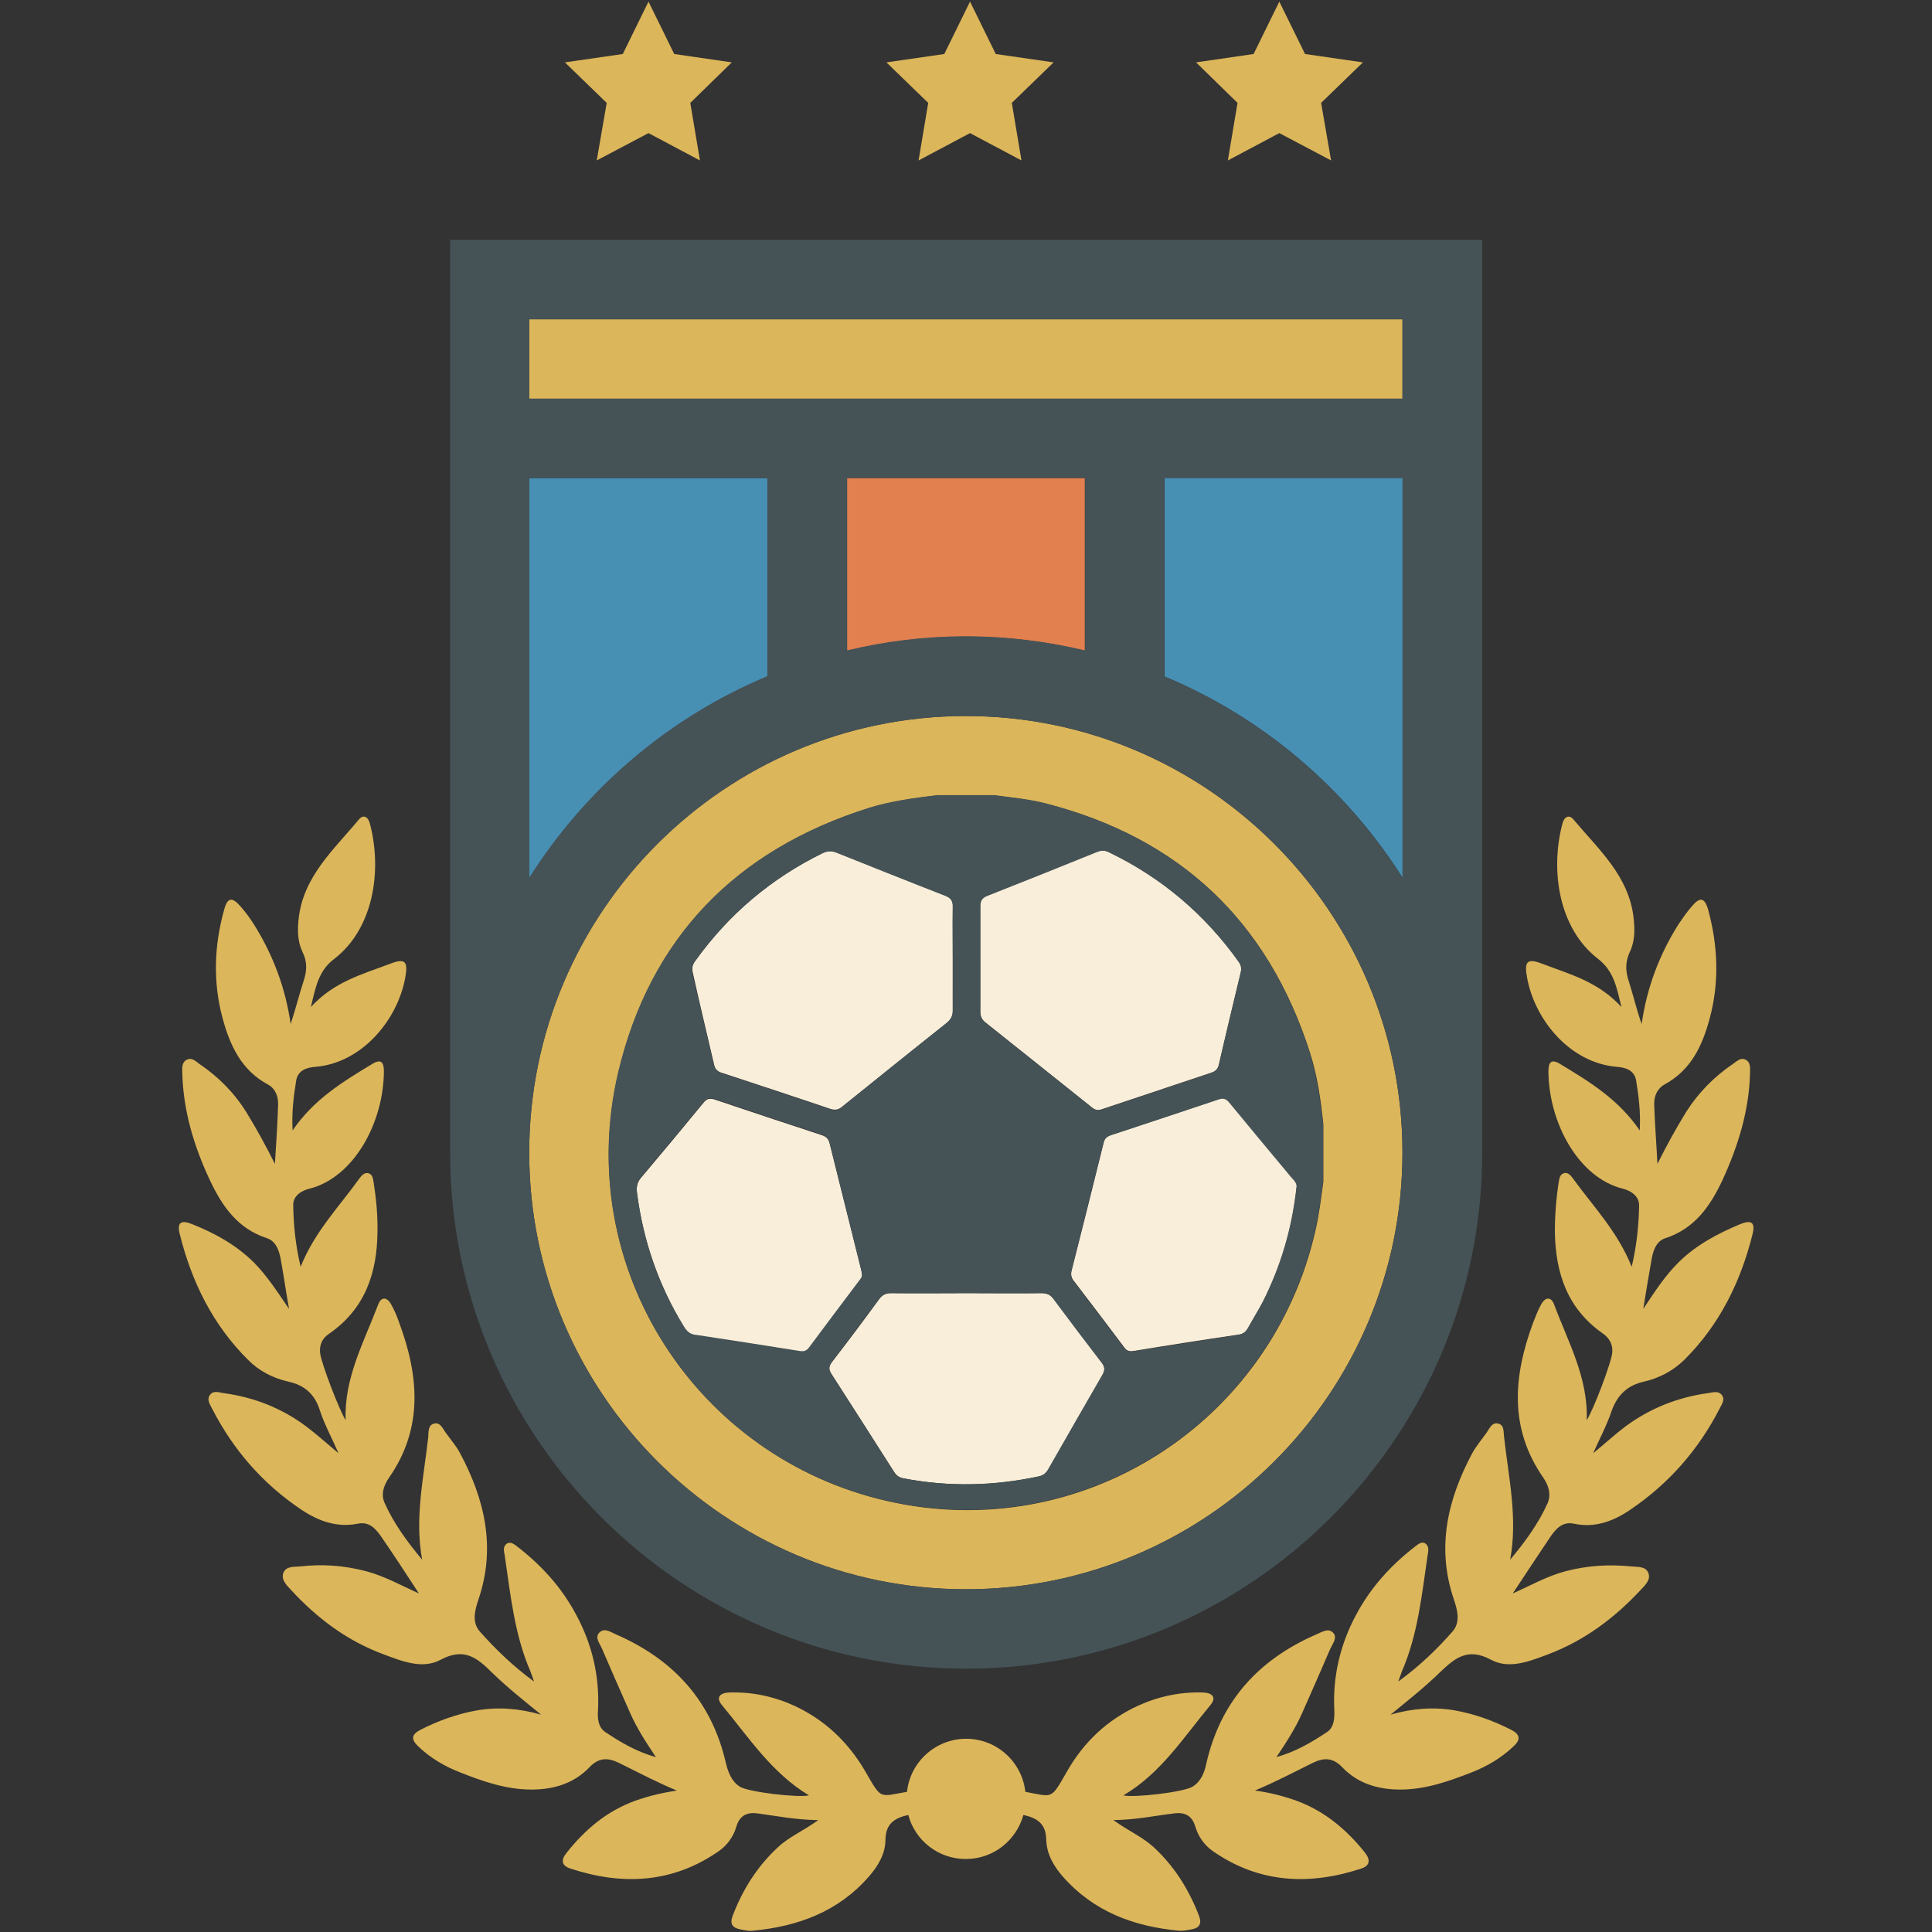 <?xml version="1.0" encoding="UTF-8"?>
<!-- Generator: Adobe Illustrator 28.1.0, SVG Export Plug-In . SVG Version: 6.00 Build 0)  -->
<svg xmlns="http://www.w3.org/2000/svg" xmlns:xlink="http://www.w3.org/1999/xlink" version="1.1" id="Capa_1" x="0px" y="0px" viewBox="0 0 600.9 600.9" style="enable-background:new 0 0 600.9 600.9;" xml:space="preserve">
<rect x="0" y="0" width="600.9" height="600.9" fill="#333333" stroke="none"/>
<style type="text/css">
	.st0{fill:#488FB4;}
	.st1{fill:#E2804F;}
	.st2{fill:#DCB65A;}
	.st3{fill:#F9EED9;}
	.st4{fill:#455357;}
</style>
<g>
	<path class="st0" d="M238.7,210.4v-61.7h-74.1v124.5C182.2,245.3,208,223.2,238.7,210.4z"></path>
	<path class="st1" d="M300.4,198c12.7,0,25.1,1.5,37,4.4v-53.7h-74.1v53.7C275.3,199.6,287.7,198,300.4,198z"></path>
	<rect x="164.6" y="99.3" class="st2" width="271.6" height="24.7"></rect>
	<path class="st0" d="M362.2,210.4c30.7,12.8,56.5,34.9,74.1,62.7V148.6h-74.1V210.4z"></path>
	<path class="st2" d="M300.4,494.3c74.9,0,135.8-60.9,135.8-135.8s-60.9-135.8-135.8-135.8s-135.8,60.9-135.8,135.8   S225.6,494.3,300.4,494.3z M192.3,333.8c9.9-42.2,36.8-69.5,78.2-82.5c6.8-2.1,13.9-3.1,21-3.9c5.9,0,11.8,0,17.8,0   c5.3,0.7,10.6,1.2,15.8,2.5c41.8,10.7,69.3,36.6,82.4,77.7c2.3,7.2,3.3,14.6,4.1,22.1c0,5.9,0,11.8,0,17.8   c-0.7,5.1-1.3,10.3-2.5,15.4c-13.6,59.5-72.3,97.7-133,84C216.5,453.4,178.1,394.3,192.3,333.8z"></path>
	<g>
		<path class="st3" d="M379.3,341.8c-11.2,3.8-22.4,7.5-33.7,11.2c-1.2,0.4-2,1-2.3,2.3c-3.3,13.3-6.6,26.6-10,39.9    c-0.3,1.2-0.1,2.2,0.7,3.2c5.3,6.9,10.5,13.8,15.7,20.7c0.7,1,1.5,1.3,2.8,1.1c10.9-1.8,21.8-3.5,32.7-5.1c1.5-0.2,2.3-0.9,3-2.1    c1.5-2.8,3.2-5.5,4.7-8.3c5.6-11,9-22.6,10.4-35.4c0.2-1-0.5-2.1-1.4-3.2c-6.5-7.8-13.1-15.6-19.5-23.5    C381.4,341.7,380.6,341.3,379.3,341.8z"></path>
		<path class="st3" d="M222.1,331.1c0.3,1.5,1.1,2.2,2.5,2.6c11.2,3.7,22.5,7.4,33.7,11.2c1.3,0.4,2.3,0.3,3.4-0.5    c10.9-8.8,21.8-17.5,32.8-26.3c1.3-1,1.9-2.2,1.9-3.9c-0.1-5.3,0-10.7,0-16c0-5.4-0.1-10.8,0-16.2c0-1.9-0.7-2.8-2.4-3.5    c-11.3-4.4-22.6-8.9-33.8-13.4c-1.6-0.6-2.8-0.5-4.3,0.2c-16,7.9-29.2,19-39.6,33.5c-0.9,1.2-1.2,2.3-0.8,3.8    C217.6,312.2,219.9,321.6,222.1,331.1z"></path>
		<path class="st3" d="M304.9,298.2L304.9,298.2c0,5.4,0,10.8,0,16.3c0,1.5,0.4,2.6,1.6,3.5c11.1,8.8,22.1,17.7,33.2,26.5    c1,0.8,1.9,0.9,3,0.5c11.4-3.8,22.7-7.6,34.1-11.4c1.3-0.4,2-1.2,2.3-2.5c2.2-9.6,4.5-19.1,6.8-28.7c0.3-1.3,0.1-2.3-0.7-3.4    c-10.5-14.7-23.8-26-40.1-33.9c-1.3-0.7-2.5-0.7-3.9-0.2c-11.3,4.6-22.6,9.1-34,13.6c-1.7,0.7-2.3,1.6-2.3,3.4    C304.9,287.4,304.9,292.8,304.9,298.2z"></path>
		<path class="st3" d="M277.3,402.2c-1.7,0-2.8,0.5-3.8,1.8c-4.8,6.6-9.7,13.1-14.7,19.6c-1,1.3-1.1,2.3-0.2,3.7    c6.5,10.1,13,20.3,19.5,30.5c0.7,1.1,1.5,1.7,2.9,2c14.1,2.7,28.1,2.4,42.1-0.6c1.5-0.3,2.4-1.1,3.1-2.4    c5.5-9.7,11.1-19.5,16.7-29.1c0.8-1.5,0.8-2.5-0.2-3.9c-5-6.5-10-13.1-14.9-19.7c-1-1.4-2.2-1.9-3.8-1.9c-7.7,0.1-15.4,0-23.2,0    C292.9,402.2,285.1,402.3,277.3,402.2z"></path>
		<path class="st3" d="M251.7,419.2c5.2-7,10.4-13.9,15.6-20.8c0.4-0.6,0.9-1.1,0.8-1.9c-0.1-0.4-0.1-0.9-0.2-1.3    c-3.3-13.2-6.6-26.4-9.9-39.7c-0.4-1.5-1.3-2.1-2.6-2.5c-11-3.6-22.1-7.3-33.1-11c-1.5-0.5-2.5-0.3-3.5,1    c-6.4,7.8-12.9,15.6-19.4,23.3c-1.2,1.4-1.5,2.9-1.3,4.6c1.9,15,6.8,29,14.7,42c1,1.6,2.1,2.4,3.9,2.6c10.7,1.6,21.4,3.3,32.1,5    C250.1,420.6,250.9,420.2,251.7,419.2z"></path>
	</g>
	<path class="st4" d="M276,466.8c60.7,13.7,119.5-24.5,133-84c1.2-5.1,1.8-10.2,2.5-15.4c0-5.9,0-11.8,0-17.8   c-0.9-7.5-1.9-14.9-4.1-22.1c-13.1-41.1-40.6-67-82.4-77.7c-5.2-1.3-10.5-1.8-15.8-2.5c-5.9,0-11.8,0-17.8,0   c-7.1,0.9-14.2,1.8-21,3.9c-41.4,13-68.2,40.3-78.2,82.5C178.1,394.3,216.5,453.4,276,466.8z M403.2,369.4   c-1.4,12.8-4.9,24.4-10.4,35.4c-1.4,2.8-3.1,5.5-4.7,8.3c-0.7,1.2-1.5,1.9-3,2.1c-10.9,1.7-21.8,3.4-32.7,5.1   c-1.3,0.2-2-0.2-2.8-1.1c-5.2-6.9-10.4-13.8-15.7-20.7c-0.8-1-0.9-2.1-0.7-3.2c3.3-13.3,6.7-26.6,10-39.9c0.3-1.3,1.1-1.9,2.3-2.3   c11.2-3.7,22.5-7.5,33.7-11.2c1.3-0.4,2.1-0.1,3,0.9c6.5,7.9,13,15.7,19.5,23.5C402.7,367.3,403.5,368.3,403.2,369.4z M307.2,278.6   c11.4-4.5,22.7-9,34-13.6c1.4-0.6,2.6-0.5,3.9,0.2c16.3,7.9,29.6,19.2,40.1,33.9c0.8,1.1,1,2.1,0.7,3.4c-2.3,9.5-4.6,19.1-6.8,28.7   c-0.3,1.4-1,2.1-2.3,2.5c-11.4,3.8-22.7,7.6-34.1,11.4c-1.1,0.4-2,0.2-3-0.5c-11-8.9-22.1-17.7-33.2-26.5c-1.2-1-1.6-2.1-1.6-3.5   c0-5.4,0-10.8,0-16.3l0,0c0-5.4,0-10.8,0-16.3C304.8,280.2,305.5,279.2,307.2,278.6z M323.9,402.2c1.7,0,2.8,0.5,3.8,1.9   c4.9,6.6,9.9,13.2,14.9,19.7c1.1,1.4,1.1,2.4,0.2,3.9c-5.6,9.7-11.1,19.4-16.7,29.1c-0.7,1.3-1.6,2.1-3.1,2.4   c-14,3-28,3.3-42.1,0.6c-1.4-0.3-2.2-0.9-2.9-2c-6.5-10.2-12.9-20.3-19.5-30.5c-0.9-1.4-0.8-2.4,0.2-3.7c4.9-6.5,9.8-13,14.7-19.6   c1-1.4,2.2-1.9,3.8-1.8c7.8,0.1,15.6,0,23.4,0C308.4,402.2,316.2,402.3,323.9,402.2z M216.2,298.9c10.4-14.5,23.6-25.7,39.6-33.5   c1.5-0.7,2.7-0.8,4.3-0.2c11.3,4.5,22.5,9,33.8,13.4c1.8,0.7,2.5,1.6,2.4,3.5c-0.1,5.4,0,10.8,0,16.2c0,5.3,0,10.7,0,16   c0,1.7-0.6,2.8-1.9,3.9c-11,8.7-21.9,17.5-32.8,26.3c-1.1,0.9-2.1,1-3.4,0.5c-11.2-3.8-22.5-7.5-33.7-11.2   c-1.4-0.5-2.1-1.2-2.5-2.6c-2.2-9.5-4.4-19-6.7-28.4C215,301.2,215.3,300.1,216.2,298.9z M212.8,412.7c-8-12.9-12.8-26.9-14.7-42   c-0.2-1.7,0.1-3.2,1.3-4.6c6.5-7.7,13-15.5,19.4-23.3c1-1.3,2-1.5,3.5-1c11,3.7,22,7.4,33.1,11c1.3,0.4,2.2,1.1,2.6,2.5   c3.3,13.2,6.6,26.5,9.9,39.7c0.1,0.4,0.2,0.9,0.2,1.3c0.1,0.8-0.4,1.4-0.8,1.9c-5.2,6.9-10.4,13.8-15.6,20.8   c-0.8,1.1-1.6,1.4-2.9,1.2c-10.7-1.7-21.4-3.4-32.1-5C214.9,415.1,213.8,414.3,212.8,412.7z"></path>
	<path class="st4" d="M140,358.5C140,447,212,519,300.5,519S461,447,461,358.5V74.6H140V358.5z M436.2,273.1   c-17.6-27.8-43.4-49.9-74.1-62.7v-61.7h74.1V273.1z M164.6,99.3h271.6V124H164.6V99.3z M337.5,148.6v53.7   c-11.9-2.8-24.3-4.4-37-4.4s-25.1,1.5-37,4.4v-53.7H337.5z M164.6,148.6h74.1v61.7c-30.7,12.8-56.5,34.9-74.1,62.7V148.6z    M300.4,222.7c74.9,0,135.8,60.9,135.8,135.8s-60.9,135.8-135.8,135.8s-135.8-60.9-135.8-135.8S225.6,222.7,300.4,222.7z"></path>
	<polygon class="st2" points="201.7,0.5 209.7,16.8 227.6,19.4 214.7,32 217.7,49.9 201.7,41.4 185.6,49.9 188.7,32 175.7,19.4    193.7,16.8  "></polygon>
	<polygon class="st2" points="301.7,0.5 309.7,16.8 327.7,19.4 314.7,32 317.7,49.9 301.7,41.4 285.7,49.9 288.7,32 275.7,19.4    293.7,16.8  "></polygon>
	<polygon class="st2" points="397.9,0.5 405.9,16.8 423.9,19.4 410.9,32 414,49.9 397.9,41.4 381.9,49.9 384.9,32 372,19.4    389.9,16.8  "></polygon>
	<path class="st2" d="M511.4,429.7c4.7-1.1,8.9-3.3,12.4-6.7c11-10.9,17.6-24.3,21.3-39.2c0.9-3.6-0.4-4.5-4-3   c-6.9,2.9-13.5,6.4-18.9,11.7c-4.3,4.2-7.5,9.2-11.1,14.6c0.9-5.6,1.7-10.5,2.6-15.5c0.5-2.8,1.5-5.6,4.3-6.5   c9.2-3,14-10.1,17.8-18.2c4.8-10.5,8.2-21.4,8.5-33.1c0-1.5,0.3-3.4-1.4-4.2c-1.5-0.8-2.7,0.5-3.9,1.3c-5.9,4-10.8,9-14.6,15   c-3.2,5.2-6.1,10.5-8.9,16.1c-0.3-6.1-0.8-12.2-1-18.4c-0.1-2.6,0.9-5,3.2-6.3c8.3-4.5,11.8-12.1,14.1-20.7   c3-11.2,2.5-22.5-0.5-33.6c-1.1-3.9-2.6-4.1-5.1-1.1c-1.5,1.7-2.8,3.6-4.1,5.5c-6,9.5-9.9,19.8-11.5,31.1c-1.6-4.5-2.6-8.9-4-13.3   c-1.1-3.2-1.1-6.1,0.3-9.1c1.6-3.3,1.6-6.9,1.2-10.5c-1.4-13.1-10.9-21.4-18.7-30.7c-1.3-1.6-2.8-1-3.4,1.1   c-3.9,14.5-1.3,32.7,11,42.2c4.9,3.8,5.8,8.7,7.3,15c-7.2-7.9-16.1-10.2-24.5-13.4c-4.9-1.9-5.8-0.8-4.8,4.5   c2.5,13.2,13.5,26.3,27.8,27.5c2.7,0.2,5.6,1,6.1,4.4c0.8,4.9,1.4,9.8,1.1,15.4c-6.6-9.7-15.7-15.2-24.8-20.7   c-2.8-1.7-3.6-0.4-3.6,2.3c0.1,16.1,9.4,33.1,23.1,36.5c2.4,0.6,5.1,2.2,5.1,5.2c-0.1,6.1-0.7,12.3-2.3,19.1   c-4.4-11-12-18.8-18.3-27.5c-0.7-0.9-1.5-2-2.8-1.6s-1.4,1.7-1.6,2.8c-0.8,5.1-1.2,10.3-1.2,15.4c0.2,12.9,3.9,24,15,31.7   c2.1,1.5,3.2,3.6,2.8,6.3c-0.5,3.3-5.7,17.2-7.9,20.6c0.5-13.2-5.8-24.3-10.1-35.9c-0.9-2.5-2.7-2.5-4-0.2   c-1.1,1.9-1.8,3.9-2.6,5.9c-6.1,16.5-7.5,32.7,3.2,48.1c1.6,2.3,2.5,5.1,1.4,7.8c-2.9,6.5-7.1,12.2-11.7,17.7   c2.4-13-0.5-25.6-1.9-38.2c-0.2-1.5,0.1-3.6-1.7-4.1c-2.1-0.6-2.8,1.5-3.8,2.9c-1.5,2.1-3.2,4.1-4.4,6.3   c-7.7,14.4-11.2,29.4-5.7,45.5c1.1,3.3,2.1,7-0.4,9.9c-4.9,5.6-10.2,10.7-16.9,15.6c0.6-1.6,0.8-2.3,1.1-3.1c5-11.5,6.2-23.8,8-36   c0.2-1.2,0.6-2.7-0.5-3.7c-1.1-0.9-2.2-0.1-3.1,0.6c-7.7,5.9-14.1,12.9-18.7,21.6c-4.9,9.2-7.2,19-6.7,29.4c0.1,2.4,0,5.3-2.1,6.8   c-4.9,3.3-10.1,6.3-15.9,7.9c3-4.5,5.9-8.9,8-13.7c3-6.7,5.9-13.4,8.8-20.1c0.7-1.5,2.2-3.3,0.9-4.8c-1.5-1.7-3.5-0.3-5.2,0.4   c-18,7.8-29.9,20.8-34.3,40.2c-0.6,2.9-1.7,5.6-4.3,7.2c-2.7,1.7-18.2,3.5-21.5,2.7c11.6-6.8,18.7-18,27-28c2.2-2.6,0.5-3.9-2.3-4   c-7-0.2-13.7,1.2-20.1,4.1c-9.6,4.4-16.9,11.3-22.1,20.4c-5.2,9-4.2,8-13,6.4c-1-9.3-8.9-16.5-18.4-16.5s-17.4,7.2-18.4,16.5   c-8.8,1.5-7.8,2.6-13-6.4c-5.3-9.1-12.6-16-22.1-20.4c-6.4-2.9-13.1-4.3-20.1-4.1c-2.8,0.1-4.5,1.4-2.3,4c8.3,10,15.5,21.1,27,28   c-3.2,0.8-18.8-1-21.5-2.7c-2.5-1.6-3.6-4.4-4.3-7.2c-4.4-19.4-16.3-32.4-34.3-40.2c-1.6-0.7-3.6-2.2-5.2-0.4   c-1.3,1.5,0.2,3.2,0.9,4.8c2.9,6.7,5.8,13.4,8.8,20.1c2.1,4.8,5,9.2,8,13.7c-5.9-1.6-11-4.6-15.9-7.9c-2.1-1.5-2.3-4.3-2.1-6.8   c0.5-10.5-1.8-20.2-6.7-29.4c-4.6-8.7-11-15.7-18.7-21.6c-0.9-0.7-2-1.4-3.1-0.6c-1.2,1-0.7,2.4-0.5,3.7c1.8,12.2,3,24.5,8,36   c0.3,0.7,0.5,1.5,1.1,3.1c-6.7-4.9-12-10.1-16.9-15.6c-2.5-2.9-1.5-6.6-0.4-9.9c5.5-16.1,2-31.1-5.7-45.5c-1.2-2.3-2.9-4.2-4.4-6.3   c-1-1.3-1.7-3.5-3.8-2.9c-1.8,0.5-1.6,2.6-1.7,4.1c-1.4,12.7-4.3,25.2-1.9,38.2c-4.6-5.5-8.8-11.2-11.7-17.7   c-1.2-2.7-0.2-5.5,1.4-7.8c10.7-15.4,9.3-31.6,3.2-48.1c-0.7-2-1.5-4-2.6-5.9c-1.3-2.3-3.1-2.3-4,0.2   c-4.4,11.6-10.6,22.8-10.1,35.9c-2.1-3.4-7.4-17.3-7.9-20.6c-0.4-2.7,0.6-4.9,2.8-6.3c11.1-7.7,14.9-18.8,15-31.7   c0.1-5.2-0.4-10.3-1.2-15.4c-0.2-1.1-0.3-2.4-1.6-2.8c-1.3-0.3-2.1,0.7-2.8,1.6c-6.2,8.7-13.9,16.5-18.3,27.5   c-1.6-6.8-2.2-12.9-2.3-19.1c-0.1-3,2.6-4.6,5.1-5.2c13.7-3.5,23-20.4,23.1-36.5c0-2.7-0.8-4-3.6-2.3c-9.1,5.5-18.2,11-24.8,20.7   c-0.3-5.6,0.3-10.5,1.1-15.4c0.5-3.4,3.4-4.2,6.1-4.4c14.2-1.2,25.3-14.3,27.8-27.5c1-5.3,0.1-6.4-4.8-4.5   c-8.4,3.2-17.3,5.5-24.5,13.4c1.5-6.4,2.4-11.3,7.3-15c12.3-9.5,14.9-27.7,11-42.2c-0.6-2.1-2.1-2.7-3.4-1.1   c-7.7,9.3-17.2,17.6-18.7,30.7c-0.4,3.6-0.4,7.2,1.2,10.5c1.5,3,1.4,5.9,0.3,9.1c-1.4,4.3-2.5,8.8-4,13.3   c-1.6-11.2-5.5-21.6-11.5-31.1c-1.2-1.9-2.6-3.8-4.1-5.5c-2.6-3-4.1-2.8-5.1,1.1c-3.1,11.1-3.5,22.4-0.5,33.6   c2.3,8.5,5.8,16.2,14.1,20.7c2.3,1.2,3.3,3.7,3.2,6.3c-0.2,6.1-0.6,12.2-1,18.4c-2.8-5.6-5.7-10.9-8.9-16.1   c-3.8-6.1-8.7-11-14.6-15c-1.1-0.8-2.3-2.1-3.9-1.3c-1.7,0.9-1.4,2.7-1.4,4.2c0.3,11.7,3.6,22.6,8.5,33.1   c3.8,8.1,8.6,15.2,17.8,18.2c2.8,0.9,3.8,3.8,4.3,6.5c0.9,4.9,1.6,9.9,2.6,15.5c-3.7-5.4-6.9-10.4-11.1-14.6   c-5.4-5.3-11.9-8.9-18.9-11.7c-3.6-1.5-4.9-0.6-4,3c3.7,14.9,10.3,28.3,21.3,39.2c3.4,3.4,7.6,5.6,12.4,6.7c5.1,1.1,8.3,3.9,9.9,9   c1.4,4.3,3.6,8.3,5.8,13.3c-3.7-3.1-6.7-5.8-10-8.3c-7.6-5.7-16.2-9.1-25.7-10.4c-1.5-0.2-3.3-1-4.4,0.7c-0.9,1.4,0.1,2.8,0.7,4   c6.6,12.9,15.8,23.5,27.9,31.6c5.3,3.5,11,5.6,17.5,4.3c3.4-0.7,5.4,1.4,7.1,3.8c4,5.8,7.8,11.6,11.9,17.9   c-5.6-2.5-10.7-5.4-16.4-6.9c-6.8-1.8-13.6-2.3-20.5-1.5c-1.9,0.2-4.5-0.2-5.3,2.1c-0.7,2.1,1.1,3.8,2.4,5.2   c8.1,8.8,17.4,15.8,28.7,20c5.9,2.2,12.2,4.8,17.9,1.7c7.1-3.8,11.2-0.7,15.7,3.8c4.8,4.7,10.1,8.9,15.5,13.3   c-6.7-1.9-13.3-2.5-20.1-1.3c-6.1,1.1-11.9,3.2-17.4,6c-2.9,1.5-3,3-0.7,5.2c3.8,3.6,8.2,6.2,13.1,8.1c7.1,2.8,14.3,5.3,22.1,5.3   c6.9,0,13.2-1.9,18-6.9c3-3.2,5.9-3,9.2-1.4c5.9,2.9,11.7,6,18,8.6c-4.5,0.7-8.8,1.7-13,3.2c-8.8,3.2-15.6,9-21.3,16.2   c-1.8,2.2-1.6,4,1.3,4.9c16.2,5.3,31.7,4.5,46-5.4c2.6-1.8,4.6-4.5,5.5-7.6c1-3.5,3.3-4.6,6.5-4.2c6,0.8,11.8,2,19,2.1   c-4.7,3.4-9.1,5.2-12.5,8.4c-6.5,6-11,13.2-14.1,21.3c-1,2.6-0.1,3.8,2.4,4.3c1.3,0.2,2.6,0.6,3.8,0.4c14-1.3,26.6-5.9,36.1-16.8   c2.9-3.3,5.2-7.1,5.2-11.6c0.1-5,3-6.7,7.1-7.6c2.1,7.9,9.3,13.7,17.9,13.7s15.7-5.8,17.9-13.7c4.1,0.9,7,2.6,7.1,7.6   c0.1,4.5,2.3,8.3,5.2,11.6c9.6,10.9,22.1,15.5,36.1,16.8c1.3,0.1,2.6-0.2,3.8-0.4c2.5-0.4,3.4-1.7,2.4-4.3   c-3.2-8.2-7.6-15.3-14.1-21.3c-3.5-3.2-7.8-5-12.5-8.4c7.2-0.1,13.1-1.4,19-2.1c3.2-0.4,5.5,0.7,6.5,4.2c0.9,3.1,2.9,5.8,5.5,7.6   c14.3,9.9,29.8,10.7,46,5.4c2.8-0.9,3-2.7,1.3-4.9c-5.7-7.2-12.6-13-21.3-16.2c-4.2-1.5-8.5-2.6-13-3.2c6.3-2.6,12.1-5.7,18-8.6   c3.3-1.6,6.2-1.8,9.2,1.4c4.8,5,11.1,6.9,18,6.9c7.8,0,14.9-2.5,22.1-5.3c4.9-1.9,9.3-4.5,13.1-8.1c2.3-2.1,2.2-3.7-0.7-5.2   c-5.5-2.8-11.3-4.9-17.4-6c-6.8-1.2-13.5-0.6-20.1,1.3c5.4-4.4,10.7-8.6,15.5-13.3c4.6-4.4,8.6-7.6,15.7-3.8   c5.7,3.1,12,0.5,17.9-1.7c11.3-4.3,20.6-11.3,28.7-20c1.3-1.4,3.2-3.1,2.4-5.2c-0.8-2.2-3.3-1.9-5.3-2.1   c-6.9-0.7-13.7-0.3-20.5,1.5c-5.7,1.5-10.8,4.4-16.4,6.9c4.1-6.2,8-12.1,11.9-17.9c1.7-2.4,3.7-4.5,7.1-3.8   c6.5,1.4,12.2-0.7,17.5-4.3c12-8.1,21.3-18.7,27.9-31.6c0.6-1.3,1.7-2.6,0.7-4c-1.1-1.6-2.9-0.9-4.4-0.7c-9.4,1.3-18,4.7-25.7,10.4   c-3.2,2.4-6.2,5.2-10,8.3c2.2-4.9,4.4-9,5.8-13.3C503.2,433.6,506.4,430.8,511.4,429.7z"></path>
</g>
</svg>
